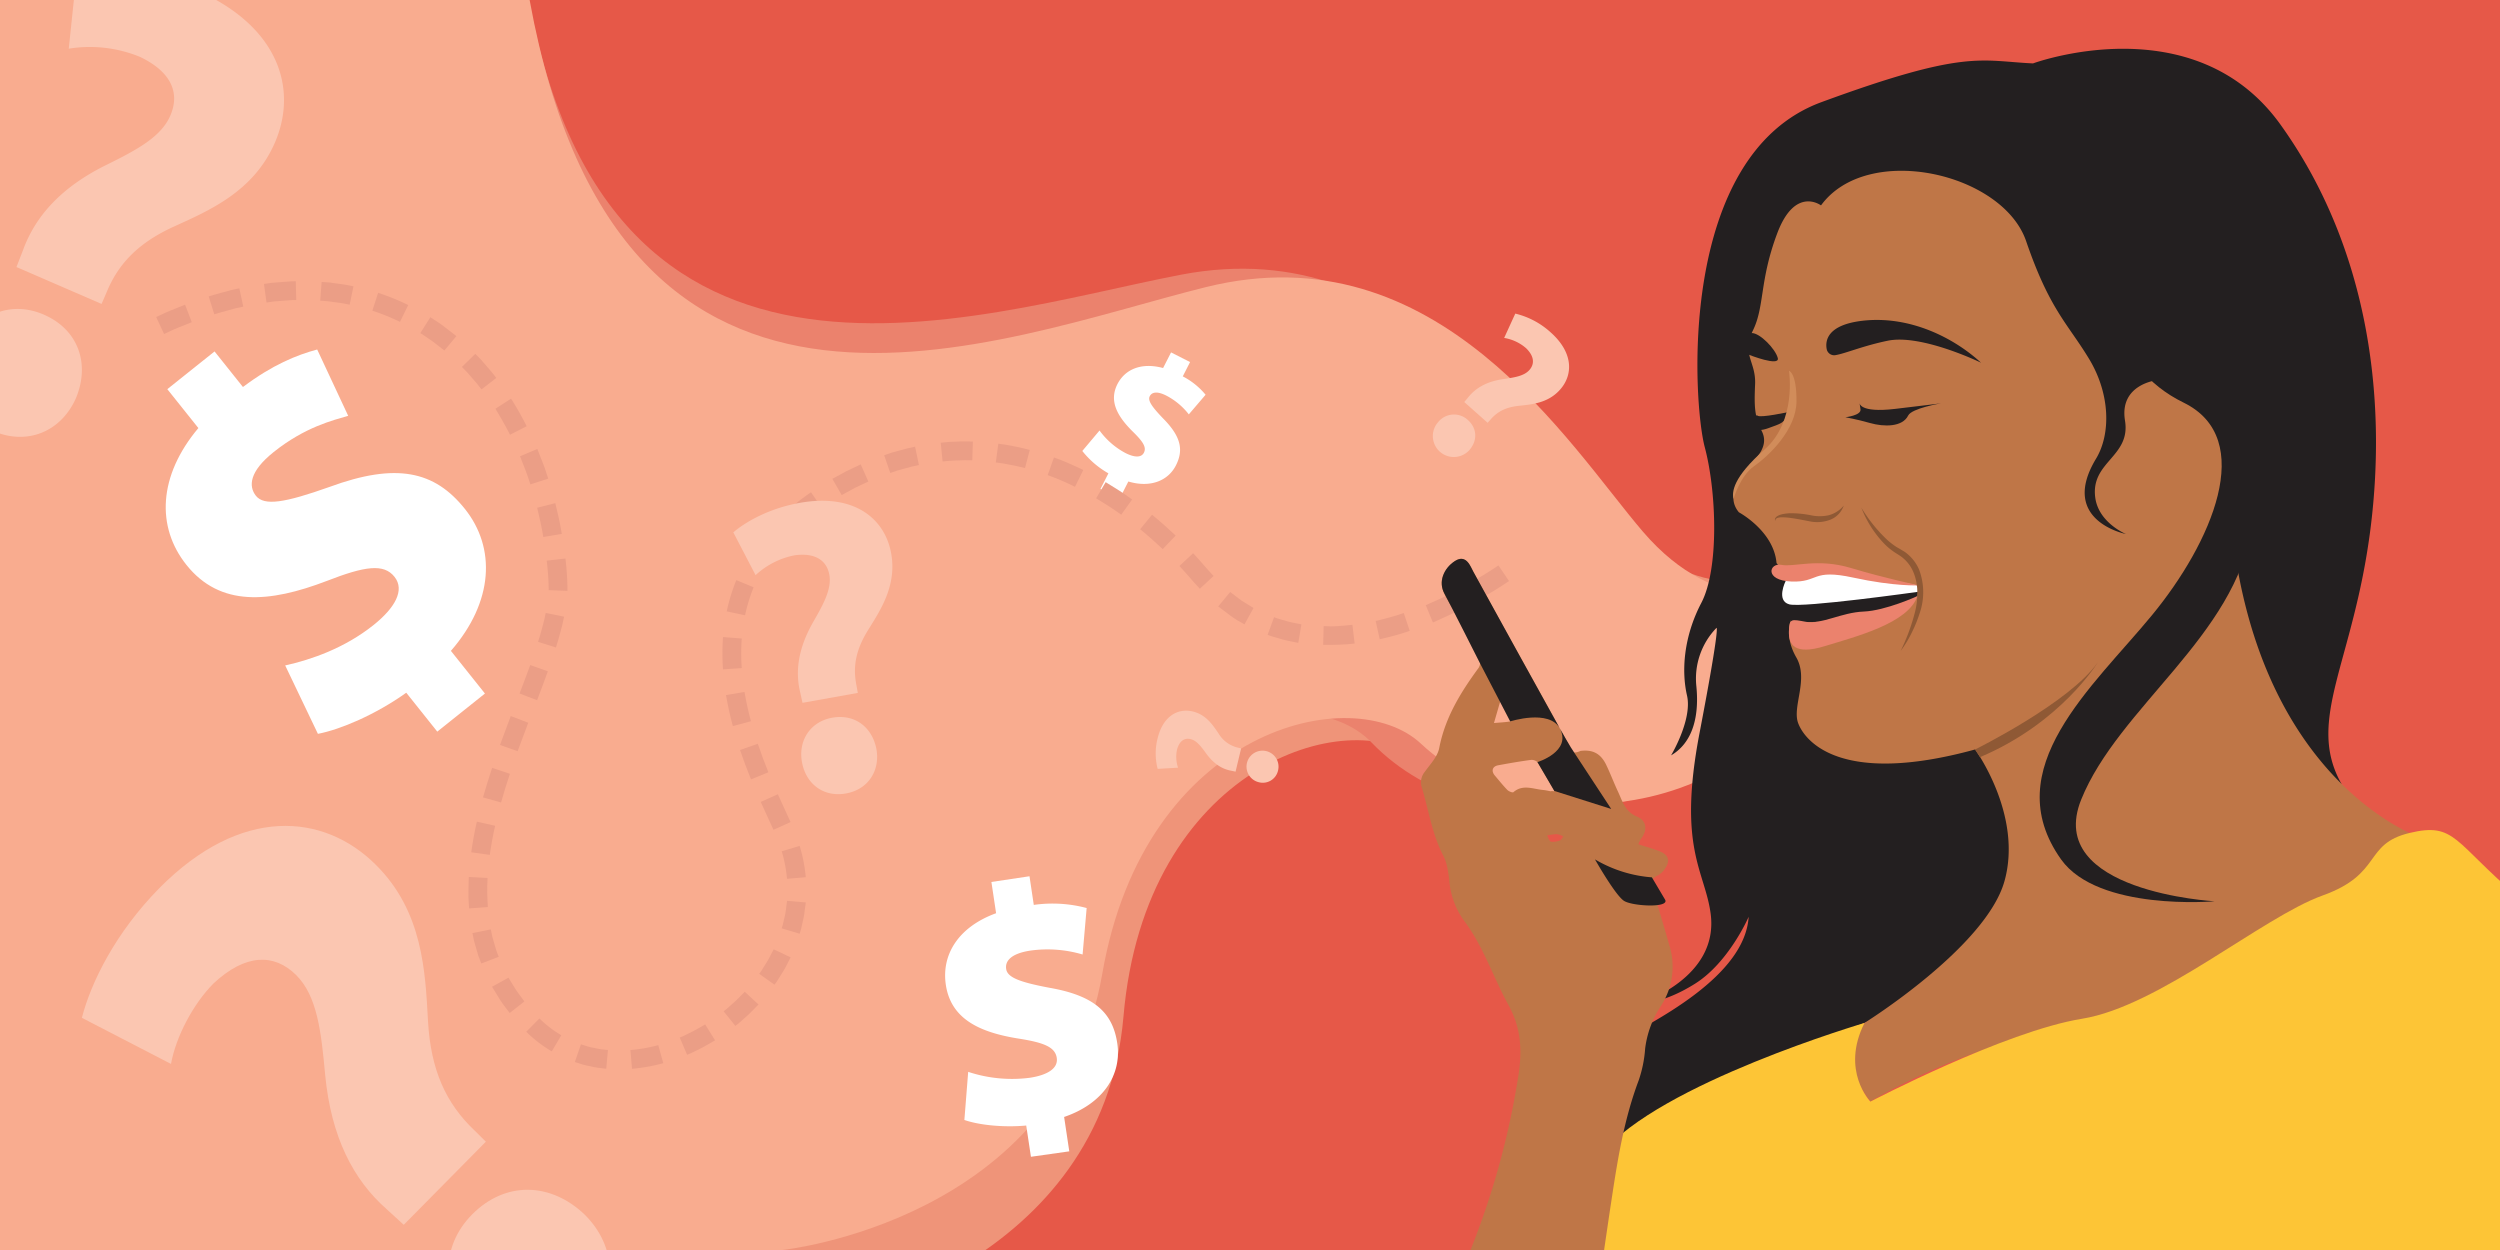 <svg id="Layer_1" data-name="Layer 1" xmlns="http://www.w3.org/2000/svg" xmlns:xlink="http://www.w3.org/1999/xlink" viewBox="0 0 800 400"><defs><style>.cls-1{fill:none;}.cls-2{clip-path:url(#clip-path);}.cls-3{fill:#e65848;}.cls-4{fill:#ef9479;}.cls-5{fill:#eb826d;}.cls-6{fill:#f9ac8f;}.cls-7{fill:#fbc6b1;}.cls-8{fill:#fff;}.cls-9{fill:#eb9e86;fill-rule:evenodd;}.cls-10{fill:#231f20;}.cls-11{fill:#bf7647;}.cls-12{fill:#8f5935;}.cls-13{fill:#d18c5a;}.cls-14{fill:#fdc536;}</style><clipPath id="clip-path"><rect class="cls-1" width="800" height="400"/></clipPath></defs><title>Maria-Voice-Search-Post</title><g class="cls-2"><rect class="cls-3" width="800" height="400"/><path class="cls-4" d="M570.11,183.37s-23.72,12.26-50.46-14c-26.07-25.61-73.55-90.69-146.06-65.87-64.94,22.23-180.79,83.7-223.5-72.89L-18.76,45.22,15.72,443.73l249.42-21.58s87.53-16.89,94.37-96.84,71.9-100.58,95.29-82.18c39.92,31.39,116.53,12.62,126.45-47.26,11.7-70.56-10.7-7.52-10.7-7.52"/><path class="cls-5" d="M561.36,194.48s-25.21,8.82-48-20.92c-22.23-29-60.14-100.09-135.41-85.66-67.41,12.92-190.72,57.58-211.1-103.44L-2.39-24.7-24,374.72l250,13.53s89-4.48,107-82.69,85.26-89.53,105.85-68c35.13,36.67,113.61,28.8,131.82-29.1,21.45-68.23-9.55-8.95-9.55-8.95"/><path class="cls-6" d="M574.77,188.39s-24.69,10.17-49.07-18.3c-23.76-27.75-65.46-96.69-139.84-78.21C319.25,108.43,198.54,159.69,169.48,0H0V400H250.35s88.67-9.28,102.37-88.35,80.3-94,102-73.66c37.06,34.72,115,22.62,130-36.18,17.74-69.29-10-8.42-10-8.42"/><path class="cls-7" d="M5.27,85.45,7.38,80c3.91-10.71,12-19.84,26-26.9C43.32,48.2,51.48,44,54.5,37c3.1-7.16.44-13.91-9.62-18.76A42.2,42.2,0,0,0,22,15.58L24.66-9.75c9.24-1.1,23.3.13,37.83,6.43,27,11.72,32.83,32,25.46,49C81.2,61.22,67.14,67.29,55.64,72.51,44.42,77.62,37.89,84.27,34.1,93.57l-1.6,3.69Zm-17.57,26C-7.6,100.55,3.35,96.05,14,100.67c11.05,4.79,14.85,15.68,10.35,26.62C19.73,137.93,8.9,142.72-2.16,137.93-13,133.22-16.92,122-12.3,111.4Z"/><path class="cls-7" d="M129.2,391.94,123.8,387C113,377.52,106,363.83,104.07,344.15c-1.27-13.91-2.53-25.44-9.33-32.16-7-6.92-16.15-6.87-26.44,2.73-6.52,6.6-12,17-13.58,25.74L26.2,325.7C29.12,314.35,37,298.39,51,284.19c26.11-26.4,52.57-24,69.17-7.55,15.2,15,15.91,34.32,16.8,50.22.88,15.51,5.71,26.22,14.91,34.92l3.6,3.56Zm22.46,32.49c-10.6-10.48-10.89-25.39-.6-35.79,10.68-10.8,25.2-10.29,36,0,10.4,10.29,11.08,25.2.4,36C177,435.23,162.06,434.72,151.66,424.43Z"/><path class="cls-7" d="M468.57,128.65l1.25-1.5c2.38-3,5.93-5.06,11.14-5.83,3.69-.52,6.74-1,8.44-2.91s1.62-4.39-1.07-7a14.14,14.14,0,0,0-7-3.27l3.56-7.79a25.68,25.68,0,0,1,11.38,6.06c7.37,6.6,7.07,13.68,2.92,18.31-3.8,4.25-8.92,4.69-13.15,5.14s-6.9,1.87-9.1,4.43l-.9,1Zm-8.35,6.41a6.5,6.5,0,0,1,9.52-.64c3,2.7,3.07,6.58.48,9.59a6.71,6.71,0,1,1-10-8.95Z"/><path class="cls-7" d="M395.38,246.93l-1.45-.31c-2.88-.53-5.53-2.2-7.91-5.44-1.67-2.3-3.08-4.19-5-4.66s-3.54.48-4.34,3.23a10.67,10.67,0,0,0,.3,5.91l-6.53.38a19.63,19.63,0,0,1,0-9.84c1.83-7.33,6.71-9.65,11.32-8.51,4.22,1.05,6.35,4.35,8.15,7a9.81,9.81,0,0,0,6.24,4.56l1,.25Zm7.31,3.35a5.12,5.12,0,1,1,6.28-3.69A5,5,0,0,1,402.69,250.28Z"/><path class="cls-8" d="M329.9,370.17l-1.51-10c-7.61.7-15.37-.23-19.79-1.78l1.22-15.4a44.56,44.56,0,0,0,19.7,1.9c5.5-.83,9.16-2.92,8.64-6.37s-4.05-4.91-12.4-6.2c-12.33-2-21.46-6.26-23.09-17.16-1.47-9.82,4.16-18.6,16.08-22.93l-1.5-10,12.19-1.83,1.37,9.17a42.48,42.48,0,0,1,16.92,1l-1.3,14.87a39.56,39.56,0,0,0-16.84-1.23c-6.37,1-8,3.52-7.61,5.89.4,2.7,4.38,4.2,13.91,6,14.27,2.5,20.16,7.9,21.63,17.72,1.5,10-4.39,19.3-17,23.61l1.65,11Z"/><path class="cls-8" d="M352.14,156.47l2.55-5a28.74,28.74,0,0,1-8.35-7.16l5.51-6.55a24.45,24.45,0,0,0,8.26,7.19c2.74,1.4,5.06,1.63,5.94-.09s-.24-3.51-3.59-6.78c-4.91-4.87-7.65-9.72-4.89-15.15,2.5-4.9,7.86-7,14.62-5.16l2.55-5,6.08,3.09-2.33,4.58a23.42,23.42,0,0,1,7.3,5.88l-5.37,6.28a21.87,21.87,0,0,0-7.19-6c-3.17-1.61-4.71-1-5.32.21-.68,1.34.63,3.3,4.35,7.16,5.63,5.71,6.54,10,4.05,14.93s-8.18,7.29-15.24,5.18l-2.8,5.49Z"/><path class="cls-8" d="M139.93,234.12,130,221.67c-9.79,7-21.05,11.77-28.27,13.16L91.26,212.94c8.37-1.86,19-5.54,28.25-12.91,6.82-5.45,10.14-11.17,6.73-15.45s-9.36-3.48-21.72,1.34c-18.32,7-34.07,8.36-44.86-5.15-9.72-12.18-9-28.54,3.82-43.79l-9.94-12.45,15.12-12.07,9.08,11.38c9.45-7.11,17.23-10.25,23.76-12l9.92,21.22c-4.79,1.41-13.8,3.56-23.83,11.58-7.9,6.3-8.06,11-5.71,14,2.67,3.35,9.24,2.26,23.58-2.83,21.35-7.84,33.59-5.13,43.31,7.05,9.94,12.44,9.22,29.66-4.48,45.42l10.89,13.65Z"/><path class="cls-1" d="M466.61,158.11l-1.41,1c-.66.45-1.34.91-2.05,1.37-1.41.92-2.88,1.82-4.37,2.69-3,1.74-6,3.34-9.1,4.74a73.29,73.29,0,0,1-17.63,5.78l10.28,59.1a121.13,121.13,0,0,0,17-4.29,138.43,138.43,0,0,0,15.46-6.09c4.93-2.27,9.66-4.75,14.28-7.44,2.31-1.35,4.58-2.75,6.85-4.23,1.14-.74,2.28-1.51,3.43-2.3l1.78-1.25.94-.68,1.22-.92Z"/><path class="cls-9" d="M451.11,201.87l-1.9-5.7a92.67,92.67,0,0,1-9,2.54l1.3,5.86C444.73,203.8,448,203,451.11,201.87Z"/><path class="cls-9" d="M467.57,195l-2.71-5.35c-2.83,1.41-5.7,2.77-8.62,4l2.29,5.55C461.61,197.85,464.6,196.43,467.57,195Z"/><path class="cls-9" d="M482.88,185.93l-3.38-5q-3.92,2.66-8.05,5l3,5.2C477.32,189.56,480.14,187.8,482.88,185.93Z"/><path class="cls-1" d="M432.05,173.7a48.15,48.15,0,0,1-7.5.65,31.31,31.31,0,0,1-6-.78,24.9,24.9,0,0,1-4.92-2,27.66,27.66,0,0,1-2.3-1.57c-.38-.32-.79-.54-1.18-.89s-.76-.74-1.16-1.09l-41.31,43.51c1.23,1.14,2.46,2.26,3.71,3.37s2.67,2.12,4,3.16a87.76,87.76,0,0,0,8.67,5.72,84.2,84.2,0,0,0,19.49,7.85,89.91,89.91,0,0,0,20.05,2.67,105.47,105.47,0,0,0,18.75-1.53Z"/><path class="cls-9" d="M398.23,199.8l2.9-5.25c-1.3-.75-2.56-1.59-3.85-2.37l-3.62-2.74-3.83,4.62c1.35,1,2.69,2.07,4.06,3.07S396.76,199,398.23,199.8Z"/><path class="cls-9" d="M415.45,205.71l1-5.92c-1.49-.3-3-.57-4.44-.94l-2.17-.64a17.88,17.88,0,0,1-2.14-.71l-2.06,5.64a21.41,21.41,0,0,0,2.42.8l2.45.72C412.12,205.07,413.79,205.38,415.45,205.71Z"/><path class="cls-9" d="M433.49,205.94l-.72-6c-1.53.2-3.07.27-4.61.41s-3.07.1-4.59,0l-.16,6c1.69.06,3.37,0,5.06-.05S431.83,206.15,433.49,205.94Z"/><path class="cls-1" d="M409,168.05a7.34,7.34,0,0,1-.6-.53l-.58-.66c-.39-.43-.78-.86-1.19-1.27l-2.51-2.89c-.88-1-1.8-2-2.71-3q-5.48-5.9-11.54-11.29a146.5,146.5,0,0,0-27.1-19.1l-28.55,52.76a86.56,86.56,0,0,1,15.89,11.27c2.53,2.24,5,4.64,7.31,7.15.57.63,1.16,1.25,1.72,1.9l1.82,2.09,3.27,3.58,1.66,1.77c.56.58,1.2,1.15,1.8,1.71Z"/><path class="cls-9" d="M358.79,164.71l3.49-4.88c-2.72-2-5.58-3.79-8.47-5.54l-3.05,5.17C353.49,161.11,356.2,162.82,358.79,164.71Z"/><path class="cls-9" d="M372.07,175.72l4.14-4.34c-2.45-2.29-4.94-4.55-7.56-6.67l-3.8,4.65C367.35,171.37,369.73,173.53,372.07,175.72Z"/><path class="cls-9" d="M383.94,188.4l4.41-4.08-1.56-1.69c-.52-.56-1.09-1.25-1.63-1.86-1.09-1.29-2.24-2.51-3.37-3.75l-4.38,4.1c1.08,1.19,2.18,2.36,3.22,3.58.54.61,1,1.21,1.6,1.83Z"/><path class="cls-1" d="M362.72,129.33a129.56,129.56,0,0,0-15.8-7.2,113.65,113.65,0,0,0-17.25-4.91,102.5,102.5,0,0,0-18.25-2c-3.09-.13-6.18,0-9.26.16s-6.16.52-9.19,1l9.17,59.29c1.3-.26,2.61-.31,3.91-.46s2.61-.14,3.92-.05a41.51,41.51,0,0,1,7.92.89,51.65,51.65,0,0,1,8.09,2.31,69.78,69.78,0,0,1,8.19,3.73Z"/><path class="cls-9" d="M311.13,147.3l.19-6-2.58-.06c-.86,0-1.72,0-2.58.08s-1.71,0-2.57.11l-2.56.24.6,6,2.37-.22c.79-.08,1.58-.07,2.38-.11s1.58-.06,2.37-.07Z"/><path class="cls-9" d="M328,149.78l1.53-5.8c-1.66-.4-3.31-.87-5-1.15l-2.52-.49c-.85-.14-1.7-.24-2.55-.36l-.8,6c.79.11,1.57.2,2.36.33l2.34.45C324.91,149,326.44,149.42,328,149.78Z"/><path class="cls-9" d="M344,155.79l2.65-5.39c-1.53-.75-3.08-1.44-4.63-2.13s-3.14-1.33-4.76-1.87l-2,5.64c1.51.5,3,1.17,4.45,1.75S342.52,155.08,344,155.79Z"/><path class="cls-1" d="M293,116.38c-3.06.41-6,1.12-9,1.77l-4.38,1.19c-.73.21-1.47.41-2.18.63l-2.13.72A121.09,121.09,0,0,0,259,127.51l-3.79,2c-1.26.68-2.52,1.37-3.7,2.12l-3.61,2.22-.9.56-.92.64-1.85,1.28c-1.23.87-2.46,1.69-3.68,2.62l-3.63,2.9c-.6.49-1.2,1-1.79,1.48L233.34,145c-1.16,1.09-2.33,2.17-3.48,3.29l42.6,42.25,1.32-1.22.65-.63c.24-.2.51-.4.77-.6.51-.4,1-.81,1.51-1.23s1.14-.78,1.7-1.19l.86-.6.42-.31.51-.3,2-1.24a21.67,21.67,0,0,1,2-1.15l2-1.1a60.23,60.23,0,0,1,8-3.36l1-.35c.33-.11.66-.18,1-.27l2-.56c1.32-.23,2.62-.61,3.93-.75Z"/><path class="cls-9" d="M262.92,162.48l-3.39-4.95a76.86,76.86,0,0,0-8.11,6.33l4,4.46A73.45,73.45,0,0,1,262.92,162.48Z"/><polygon class="cls-9" points="277.87 154.08 275.43 148.6 270.83 150.79 266.35 153.22 269.34 158.42 273.55 156.13 277.87 154.08"/><path class="cls-9" d="M294.06,148.82l-1.23-5.88-2.51.55c-.84.2-1.66.44-2.48.67l-2.48.68-2.42.83,1.94,5.68,2.26-.77,2.29-.64c.77-.21,1.53-.44,2.3-.62Z"/><path class="cls-1" d="M229.86,148.28A93.21,93.21,0,0,0,217.44,164a85.8,85.8,0,0,0-8.53,18.85,84.73,84.73,0,0,0-3.63,19.76,102.74,102.74,0,0,0,.51,18.75l59.58-7.09c-.62-5.53-.29-10.1.86-13.7a25.55,25.55,0,0,1,2.3-5.12,34,34,0,0,1,3.93-4.92Z"/><path class="cls-9" d="M237.36,204.32l-6-.46a74.36,74.36,0,0,0,0,10.34l6-.41A66.51,66.51,0,0,1,237.36,204.32Z"/><path class="cls-9" d="M241.16,187.93l-5.54-2.29a59.11,59.11,0,0,0-3.07,10l5.87,1.25A53.82,53.82,0,0,1,241.16,187.93Z"/><path class="cls-9" d="M250.05,173.74l-4.53-3.94c-1.14,1.31-2.18,2.71-3.27,4.07s-2,2.88-2.89,4.38l5.14,3.09c.82-1.34,1.72-2.63,2.59-3.93S249,174.92,250.05,173.74Z"/><path class="cls-1" d="M205.79,221.36A141.07,141.07,0,0,0,214,253.82c1.83,4.89,3.81,9.56,5.78,13.95l2.87,6.27,1.24,2.72.28.62.14.31,0,.16.22.64,55.85-21.91-1-2.44-.25-.61-.2-.44-.39-.89-1.5-3.28-2.61-5.72c-1.64-3.63-3.08-7.06-4.33-10.41a82,82,0,0,1-4.85-18.52Z"/><polygon class="cls-9" points="248.91 254.16 243.43 256.61 247.51 265.54 252.98 263.06 248.91 254.16"/><path class="cls-9" d="M242.5,238,236.81,240c1.09,3.17,2.24,6.32,3.51,9.4l5.56-2.27C244.65,244.1,243.54,241.08,242.5,238Z"/><path class="cls-9" d="M238.24,221.42l-5.92,1c.58,3.35,1.3,6.67,2.19,9.93l5.79-1.56C239.45,227.69,238.79,224.57,238.24,221.42Z"/><path class="cls-1" d="M224.61,278.49a16.05,16.05,0,0,1,1,9.27,21.75,21.75,0,0,1-1.7,5c-.25.44-.48.87-.69,1.32s-.57.88-.82,1.33c-.15.22-.26.45-.41.67l-.5.65c-.35.43-.6.92-1,1.33l46.58,37.81c1.07-1.23,2-2.62,3-3.93l1.46-2c.47-.68.9-1.41,1.35-2.11.89-1.43,1.8-2.82,2.62-4.3s1.59-3,2.37-4.53a81.49,81.49,0,0,0,6.67-19.92c.39-1.75.56-3.57.81-5.36l.32-2.7c.06-.9.09-1.81.13-2.73.05-1.82.15-3.64.09-5.46s-.21-3.65-.35-5.46l-.11-1.37-.2-1.34-.44-2.69a50.55,50.55,0,0,0-1.08-5.29c-.46-1.73-.93-3.45-1.43-5.17s-1.19-3.29-1.8-4.93Z"/><path class="cls-9" d="M253,306.35l-5.42-2.57c-.73,1.33-1.35,2.71-2.15,4l-1.21,1.93-.6,1-.68.92,4.89,3.47.75-1,.67-1.08,1.35-2.15C251.5,309.39,252.22,307.84,253,306.35Z"/><path class="cls-9" d="M257.86,288.78l-6-.51-.29,2.22a20.88,20.88,0,0,1-.34,2.22l-.5,2.19-.25,1.1-.34,1.07,5.75,1.73.38-1.22.29-1.24.56-2.5a23.58,23.58,0,0,0,.39-2.52Z"/><path class="cls-9" d="M255.89,270.69l-5.74,1.73a42.76,42.76,0,0,1,1.69,8.8l6-.51A48.1,48.1,0,0,0,255.89,270.69Z"/><path class="cls-1" d="M220.48,298.06a36.53,36.53,0,0,1-4.94,4.93,38.52,38.52,0,0,1-5.94,3.91,32.12,32.12,0,0,1-6.13,2.41c-.48.1-1,.22-1.45.36s-.91.12-1.36.21a7.46,7.46,0,0,1-1.29.12l-.62.07a5.33,5.33,0,0,1-.57,0l0,60c.91,0,1.84,0,2.73,0l2.66-.18c1.77-.15,3.58-.24,5.28-.54s3.44-.53,5.14-.85,3.31-.77,5-1.18a92.31,92.31,0,0,0,18.39-7.17,98.12,98.12,0,0,0,16.06-10.57,96.06,96.06,0,0,0,13.68-13.67Z"/><path class="cls-9" d="M212.25,340.22l-1.6-5.78a49.37,49.37,0,0,1-8.91,1.57l.5,6A55.53,55.53,0,0,0,212.25,340.22Z"/><path class="cls-9" d="M228.82,332.9l-3.17-5.09c-1.34.74-2.63,1.57-4,2.26l-2.06,1-1,.51-1.07.43,2.35,5.52,1.17-.48,1.14-.55,2.27-1.12C225.92,334.63,227.35,333.73,228.82,332.9Z"/><path class="cls-9" d="M242.72,321.43l-4.41-4.07c-1.09,1.07-2.11,2.22-3.25,3.24l-1.72,1.53-.87.77-.91.7,3.75,4.69,1-.77.95-.84,1.89-1.68C240.4,323.88,241.52,322.62,242.72,321.43Z"/><path class="cls-1" d="M198.18,310.05h-.56a1.56,1.56,0,0,1-.53,0,6.25,6.25,0,0,0-1-.1,12.6,12.6,0,0,1-1.59-.41,6.94,6.94,0,0,1-2.54-1.35c-.23-.08-.42-.35-.63-.55l-.34-.28c-.06-.06-.11-.07-.19-.15l-.3-.36q-.6-.7-1.23-1.38l-.63-.68-.49-.7c-.34-.47-.69-.92-1.05-1.37s-.56-.94-.86-1.39l-.44-.68a3,3,0,0,1-.39-.69c-.22-.48-.45-.94-.7-1.4l-54.35,25.4q1.11,2.26,2.26,4.5c.37.76.79,1.48,1.22,2.18l1.3,2.12c.88,1.4,1.72,2.86,2.68,4.17l2.91,3.91,1.48,1.94,1.56,1.78,3.16,3.54.8.87,1,1,2.09,1.95a46.65,46.65,0,0,0,4.38,3.72,66.93,66.93,0,0,0,20.64,10.94,72.12,72.12,0,0,0,11.2,2.7c1.86.24,3.72.44,5.58.62.94.11,1.85.12,2.76.14l2.74,0Z"/><path class="cls-9" d="M163.1,324.16l4.71-3.71c-.89-1.24-1.87-2.43-2.71-3.7l-2.4-3.9-5.25,2.91,2.66,4.32C161,321.49,162.11,322.8,163.1,324.16Z"/><path class="cls-9" d="M176.57,336.44l3.05-5.17a34.75,34.75,0,0,1-7-5.37l-4.22,4.26A41.11,41.11,0,0,0,176.57,336.44Z"/><path class="cls-9" d="M194,342l.54-6-2.21-.23c-.74-.09-1.45-.29-2.17-.43s-1.46-.25-2.16-.49l-2.1-.67-1.95,5.67,2.46.79c.82.27,1.67.38,2.51.57s1.68.39,2.53.49Z"/><path class="cls-1" d="M184.74,298.54a8.49,8.49,0,0,1-.6-1.43c-.17-.49-.42-.94-.57-1.45a31.38,31.38,0,0,1-.8-3.11,35.32,35.32,0,0,1-.76-7.15A73.6,73.6,0,0,1,184.64,267l-58.13-14.8A132.12,132.12,0,0,0,122,285.94a95.44,95.44,0,0,0,2,19,88.29,88.29,0,0,0,2.58,9.62c.5,1.6,1.16,3.16,1.76,4.72a49.94,49.94,0,0,0,2,4.63Z"/><path class="cls-9" d="M150.79,272.73l5.94.83c.17-1.56.5-3.11.76-4.66s.62-3.1.95-4.65l-5.85-1.32c-.35,1.62-.74,3.23-1,4.88S151,271.07,150.79,272.73Z"/><path class="cls-9" d="M150.11,290.7l6-.46c-.06-1.54-.2-3.08-.2-4.62s0-3.1.11-4.66l-6-.32c-.1,1.67-.08,3.35-.12,5S150,289,150.11,290.7Z"/><path class="cls-9" d="M154,308.32l5.6-2.15c-.27-.71-.58-1.41-.81-2.13l-.64-2.19c-.21-.74-.45-1.46-.63-2.2l-.46-2.24-5.88,1.18.51,2.48c.2.82.46,1.63.69,2.44l.72,2.44C153.4,306.75,153.74,307.53,154,308.32Z"/><path class="cls-1" d="M184.64,267c.83-3.38,2-7,3.13-10.61s2.56-7.42,4-11.35l4.63-12.14c1.6-4.19,3.27-8.65,4.9-13.42l-56.79-19.32c-1.22,3.55-2.62,7.32-4.17,11.35L135.63,224c-1.63,4.3-3.24,8.87-4.8,13.5s-3.05,9.53-4.32,14.69Z"/><path class="cls-9" d="M166.26,221.92l5.61,2.15c1.16-3.06,2.33-6.13,3.44-9.25l-5.64-2C168.58,215.84,167.42,218.88,166.26,221.92Z"/><path class="cls-9" d="M160,238.39l5.64,2c1.1-3,2.25-6.07,3.41-9.11l-5.61-2.14C162.31,232.24,161.16,235.3,160,238.39Z"/><path class="cls-9" d="M154.56,255.17l5.78,1.63c.86-3.07,1.82-6.13,2.83-9.18l-5.69-1.9C156.44,248.85,155.46,252,154.56,255.17Z"/><path class="cls-1" d="M201.35,219.49a139.52,139.52,0,0,0,4.58-16.11l.48-2.31.41-2.55.38-2.56c.12-.88.19-1.9.27-2.84l.21-2.89c.06-1,0-2.15,0-3.22s0-2.19-.08-3.28l-.18-2a162.88,162.88,0,0,0-5.7-31.82l-57.67,16.55a102.86,102.86,0,0,1,3.57,20l.11,1.24,0,0s0,0,0,.07a3,3,0,0,0-.06.4,2.35,2.35,0,0,1,0,.44l-.12.7-.09.71-.22.92a79.6,79.6,0,0,1-2.67,9.23Z"/><path class="cls-9" d="M173.86,171.84l5.92-1c-.32-1.65-.57-3.31-.94-4.95L177.7,161l-5.81,1.47,1.08,4.69C173.33,168.68,173.56,170.27,173.86,171.84Z"/><path class="cls-9" d="M175.59,188.85l6,.23a88,88,0,0,0-.65-10.35l-6,.68A83.9,83.9,0,0,1,175.59,188.85Z"/><path class="cls-9" d="M172.18,205.4l5.72,1.79c.49-1.61,1-3.2,1.42-4.86.21-.82.44-1.63.64-2.46l.55-2.53-5.88-1.19-.5,2.32c-.19.77-.41,1.54-.61,2.31C173.14,202.33,172.64,203.86,172.18,205.4Z"/><path class="cls-1" d="M201.74,149.87A137.25,137.25,0,0,0,188.8,119l-2.19-3.71c-.72-1.25-1.59-2.44-2.38-3.66s-1.6-2.42-2.47-3.6l-2.68-3.53-1.35-1.75-1.45-1.7-2.94-3.38c-1-1.11-2.09-2.17-3.14-3.25s-2.1-2.17-3.26-3.17l-40.78,44c7.93,7.35,14.34,18.44,17.91,31.22Z"/><path class="cls-9" d="M154.07,124.61l4.74-3.66c-.52-.68-1-1.37-1.56-2L155.57,117l-1.67-1.94-1.8-1.83-4.29,4.19,1.67,1.7,1.56,1.81,1.56,1.8C153.12,123.33,153.58,124,154.07,124.61Z"/><path class="cls-9" d="M163.2,139.12l5.34-2.73a101.55,101.55,0,0,0-5-8.83l-5,3.24C160.14,133.5,161.78,136.25,163.2,139.12Z"/><path class="cls-9" d="M169.72,155l5.71-1.84c-.55-1.6-1-3.21-1.64-4.79l-1.85-4.71L166.41,146l1.75,4.47C168.75,151.92,169.2,153.46,169.72,155Z"/><path class="cls-1" d="M166.94,91.2c-2.28-2-4.53-4.1-7-5.94-1.23-.94-2.42-1.91-3.7-2.79l-3.88-2.59c-1.28-.88-2.63-1.66-4-2.43l-4.1-2.29-4.25-2-2.13-1c-.72-.32-1.46-.58-2.19-.88a103.57,103.57,0,0,0-36.22-7.38l-1.42,60a41.57,41.57,0,0,1,28.13,11.34Z"/><path class="cls-9" d="M111.89,97.51l1.22-5.88a48.56,48.56,0,0,0-5.08-.87l-2.55-.36-2.56-.18-.44,6,2.37.17,2.36.33A43.59,43.59,0,0,1,111.89,97.51Z"/><path class="cls-9" d="M128,103l2.63-5.39A72.56,72.56,0,0,0,121,93.71l-1.85,5.71A67.58,67.58,0,0,1,128,103Z"/><path class="cls-9" d="M142.2,112.17l3.85-4.61c-1.34-1.07-2.71-2.1-4.07-3.16s-2.85-1.92-4.27-2.89l-3.2,5.08c1.31.89,2.66,1.73,3.94,2.66Z"/><path class="cls-1" d="M99.45,63.88A123.88,123.88,0,0,0,65,68.21,163.68,163.68,0,0,0,34.7,79.77l26.76,53.69a104.44,104.44,0,0,1,18.92-7.27A64.36,64.36,0,0,1,98,123.86Z"/><path class="cls-9" d="M61.37,103.1l-2.15-5.61-4.67,1.89c-1.57.6-3,1.39-4.58,2.07l2.54,5.44c1.46-.66,2.89-1.42,4.39-2Z"/><path class="cls-9" d="M77.86,98.13l-1.28-5.87-2.49.53-2.44.67c-1.62.46-3.27.86-4.87,1.38l1.79,5.73c1.53-.5,3.09-.87,4.62-1.31l2.32-.64Z"/><polygon class="cls-9" points="94.8 96.01 94.65 90.01 93.37 90.02 92.09 90.11 89.54 90.3 86.99 90.5 84.47 90.86 85.28 96.81 87.65 96.47 90.03 96.28 92.41 96.1 93.61 96.02 94.8 96.01"/><path class="cls-7" d="M256.8,224.9l-.76-3.44c-1.61-6.71-.59-14,4.11-22.29,3.35-5.83,6.05-10.7,5.24-15.23s-4.44-7.17-11.14-6.24a25.47,25.47,0,0,0-12.46,6.35l-7.13-13.69c4.29-3.66,11.8-7.75,21.25-9.44,17.57-3.15,27.29,5.14,29.27,16.18,1.81,10.11-3.25,17.89-7.31,24.38s-5,11.89-3.8,17.85l.43,2.4Zm-.17,19c-1.27-7,2.75-13,9.67-14.23,7.19-1.28,12.75,2.94,14.15,10,1.24,6.92-2.62,13-9.81,14.25S257.87,250.8,256.63,243.88Z"/><path class="cls-10" d="M650.57,20.29s51.49-19,79.17,19.56S764,126.12,758.57,169.08s-20.84,61.26-9.31,81.75c0,0-116.82,62.92-152.62,76.51s-91.22,32.3-99.53,71.57c0,0-7.32-52.19,13.46-62.27s47.83-24.72,49-43.26c0,0-6.31,14.59-17.15,21.4s-17.56,6.2-17.56,6.2,25.37-7.83,22.54-28.68c-1.87-13.71-10.61-20.85-3.55-57.72S549.2,201,549.2,201a23.32,23.32,0,0,0-6.36,18.63c1.06,10.9-1.87,18.44-8.1,22.09,0,0,6.88-11.45,5.1-19.17s-1.15-18.66,4.59-29.64,4.86-35.68,1.09-49.83-8.95-93.38,37.33-110.39S633.66,19.51,650.57,20.29Z"/><path class="cls-11" d="M582.72,65.73s-8.28-6.28-14,8.92-4,23.32-7.77,31.07,1,9.89.68,17.25-.17,10.32,2.15,15-1.36,8.12-4.34,11.77-7.17,9.16-3,14.19c0,0,11.2,6,12.05,16.28,6.72,7.33,4.71,18,4.71,18s-2.44,5.14,1.61,12.16-1.36,15.67.59,21,12.93,20.44,56.64,8.46c0,0,15.32,21,9.39,42.14s-44.77,45.35-44.77,45.35-9.24,11.33,1.89,25.13c0,0,28.3-17.22,62.44-23.63s114.55-60.36,114.55-60.36S721,251.12,713.64,163.66c0,0,10.81-12.86,9.4-38.91s-22-22.79-28-12.46a91.88,91.88,0,0,0-4.78,9.36S678.09,122.92,680,134.6s-11.27,13.12-9.48,24.9c1.21,7.86,9.78,11.39,9.78,11.39s-21.58-4.24-9.56-24.12c4.73-7.84,4.61-20.65-2.28-32s-12.59-15.7-20.1-37.61S597.53,45.44,582.72,65.73Z"/><path class="cls-10" d="M587.31,113.65a2.43,2.43,0,0,1-2.78-2c-.48-2.67.22-7.67,11.4-9,15.45-1.8,29.63,5.7,38,13.42,0,0-18.92-9.22-29.76-7.06C596.1,110.67,590.42,113.16,587.31,113.65Z"/><path class="cls-10" d="M559.77,113.57s9.84,3.85,9.12,1-5.64-8-8.33-8S558.37,113.05,559.77,113.57Z"/><path class="cls-10" d="M570.87,192.29s2.45,4.56,2.11,6.75a86.26,86.26,0,0,0,25.19-2.69c13.44-3.53,15.4-5.6,15.4-5.6l.39-3.44Z"/><path class="cls-5" d="M613.57,190.75s-10.22,4.68-17.23,4.95S582.83,199.87,578,199s-5.42-1.23-5.55,3,1.72,7.77,11.52,4.75S610.68,199.46,613.57,190.75Z"/><path class="cls-8" d="M571.4,185.94s-3.15,6.27,1.16,7.45,41.17-4,41.17-4l.23-2-27.49-5Z"/><path class="cls-5" d="M614,187.31s-11-2.32-21.7-5.55-18.29-.2-22.22-1-5.65,5,3.18,5.33,6.38-4.17,19.76-1.26S614,187.31,614,187.31Z"/><path class="cls-12" d="M595.62,162.43A48.2,48.2,0,0,0,604,172.84a24.32,24.32,0,0,0,2.58,2c.44.31.92.54,1.38.82s1,.6,1.55.93a13.58,13.58,0,0,1,4.56,5.59,20.42,20.42,0,0,1,.27,13.91,44.21,44.21,0,0,1-2.58,6.37,36,36,0,0,1-3.55,5.83,64.37,64.37,0,0,0,4.63-12.61,24.57,24.57,0,0,0,.7-6.48,16.8,16.8,0,0,0-1.3-6.22,11.83,11.83,0,0,0-3.83-4.85c-.43-.31-.86-.57-1.32-.87s-1-.62-1.5-1a19.52,19.52,0,0,1-2.66-2.3A34.71,34.71,0,0,1,595.62,162.43Z"/><path class="cls-10" d="M595.05,128.94s-.1,3.25,11.33,1.91,14.74-1.79,14.74-1.79-9.37,1.59-10.5,3.9c-1.83,3.74-7.75,3.67-12.16,2.42s-7.94-1.86-7.94-1.86,5.16-.57,4.84-2.57Z"/><path class="cls-10" d="M572.41,131.83s-9.23,2-10,1.17-3.37,4.37-5.93,4.45c0,0,5.38,1.06,9.34-.42S571.18,135.49,572.41,131.83Z"/><path class="cls-13" d="M572.48,118.66s2.56,16-7.75,25.11-10.53,13.67-10,15.92c0,0,2-7.31,6.58-10.52s13.55-11.61,13.57-20.8S572.48,118.66,572.48,118.66Z"/><path class="cls-12" d="M590,161.79a7.44,7.44,0,0,1-4.36,4.54,11.69,11.69,0,0,1-6.48.51c-2-.38-3.95-.79-5.93-1.06a19.51,19.51,0,0,0-2.93-.24,4.7,4.7,0,0,0-1.41.17,1.07,1.07,0,0,0-.84,1,1.13,1.13,0,0,1,0-.81,1.74,1.74,0,0,1,.57-.66,4.77,4.77,0,0,1,1.53-.65,13.22,13.22,0,0,1,3.17-.35,32.49,32.49,0,0,1,6.19.65,13.47,13.47,0,0,0,5.62,0A9.36,9.36,0,0,0,590,161.79Z"/><path class="cls-10" d="M708.69,288.41s-54.59-3-42.72-32.51,49.57-52.47,54.62-87.33,17.2-59.22-9-69-36.87-7.51-36.87-7.51.32,25.2,24,36.76,8.87,45-10.05,68S638.91,246,659.54,275C671.4,291.69,708.69,288.41,708.69,288.41Z"/><path class="cls-12" d="M632,239.85s30.48-15.09,39.31-27.93c0,0-11.74,19.4-37.71,30.37Z"/><path class="cls-14" d="M596.64,327.34s-65.74,19.35-84,41.73-16.05,25-19.82,54.72l224.72,25.63,71.2,8.12s37.26-51.69,42.19-91.28-3.89-61.2-24.86-79S785.79,263,771,266.56s-8.44,13.06-27.77,20S691,322,666.26,326s-67.73,26.52-67.73,26.52S588.92,342.61,596.64,327.34Z"/><path class="cls-11" d="M466,412.66c1.93-5.27,3.76-10.58,5.8-15.81a256,256,0,0,0,14-52.12c1.35-8.28,1.07-15.55-3.07-23.08-4.89-8.86-8-18.71-14.14-26.9a25.23,25.23,0,0,1-4.8-12.8c-.32-2.8-.71-5.81-2-8.26-3.55-6.85-4.6-14.41-6.79-21.63a5.28,5.28,0,0,1,.87-5c1.75-2.45,4.15-4.91,4.68-7.67,1.88-9.8,6.88-17.86,12.61-25.68a3.75,3.75,0,0,0,.26-3.28q-5-9.43-10.34-18.7c-2.64-4.59-2.37-7.43,1.42-11.23,2.5-2.5,4.35-2.24,6.07.88,3.57,6.47,7.11,13,10.68,19.43,6.86,12.4,13.77,24.77,20.59,37.2.92,1.67.55,3.79,3.94,2.28,4-.5,6.52.93,8.23,4.52,1.35,2.81,2.44,5.74,3.77,8.56,1.42,3.05,2.22,6.33,6,7.92,3.3,1.38,3.47,4.4,1.25,7.28a8.58,8.58,0,0,0-.75,1.59c2.45.81,4.77,1.43,7,2.34,2.67,1.1,3.2,3,1.6,5.33a6.51,6.51,0,0,1-2.48,2.36c-2.21,1-2.14,2.42-1.54,4.36q2.76,8.93,5.32,17.9a23,23,0,0,1-2.57,19.28,31.68,31.68,0,0,0-5.17,13.88,39.53,39.53,0,0,1-2.09,10.2c-4.52,12-6.58,24.45-8.49,37-1.78,11.74-3.45,23.49-5.17,35.23Zm26-168.78a2.8,2.8,0,0,0-2.31-.68c-3.44.46-6.86,1.06-10.27,1.69-1.87.34-2.31,1.84-1.06,3.3s2.58,3.15,4,4.6c.45.46,1.67.94,1.93.71,3-2.61,6.3-1,9.48-.71.85.07,1.7.29,2.55.44.21-.23.87.1,1.09-.13C495.75,250.2,493.75,246.69,492,243.88Zm-13.93-12.51c2-.18,3.64-.24,5.21-.52a1.6,1.6,0,0,0,.72-1.4c-.86-1.89-1.9-3.7-2.88-5.54l-.92.08Zm20.15,35.54a24.31,24.31,0,0,0-3.15.43c.41.71.69,1.87,1.25,2a5.76,5.76,0,0,0,2.87-.41c.34-.09.55-.62,1.06-1.24A6.66,6.66,0,0,0,498.2,266.91Z"/><path class="cls-10" d="M483.26,230.85s12.46-4,15.89,2.24l-13.28-24L471.5,183c-.92-1.67-2.2-5.81-5.93-3.47s-5.32,6.82-3.39,10.36,11.47,22.46,11.47,22.46Z"/><path class="cls-10" d="M499.15,233.09s3.45,6.2,4.84,8.11l11.6,17.67-18.21-5.77-5.4-9.22S503.05,240.47,499.15,233.09Z"/><path class="cls-10" d="M528.6,280.75l4.21,7.11c1.63,2.75-10.31,2.15-13.09.44S510.39,275,510.39,275A41.86,41.86,0,0,0,528.6,280.75Z"/></g></svg>